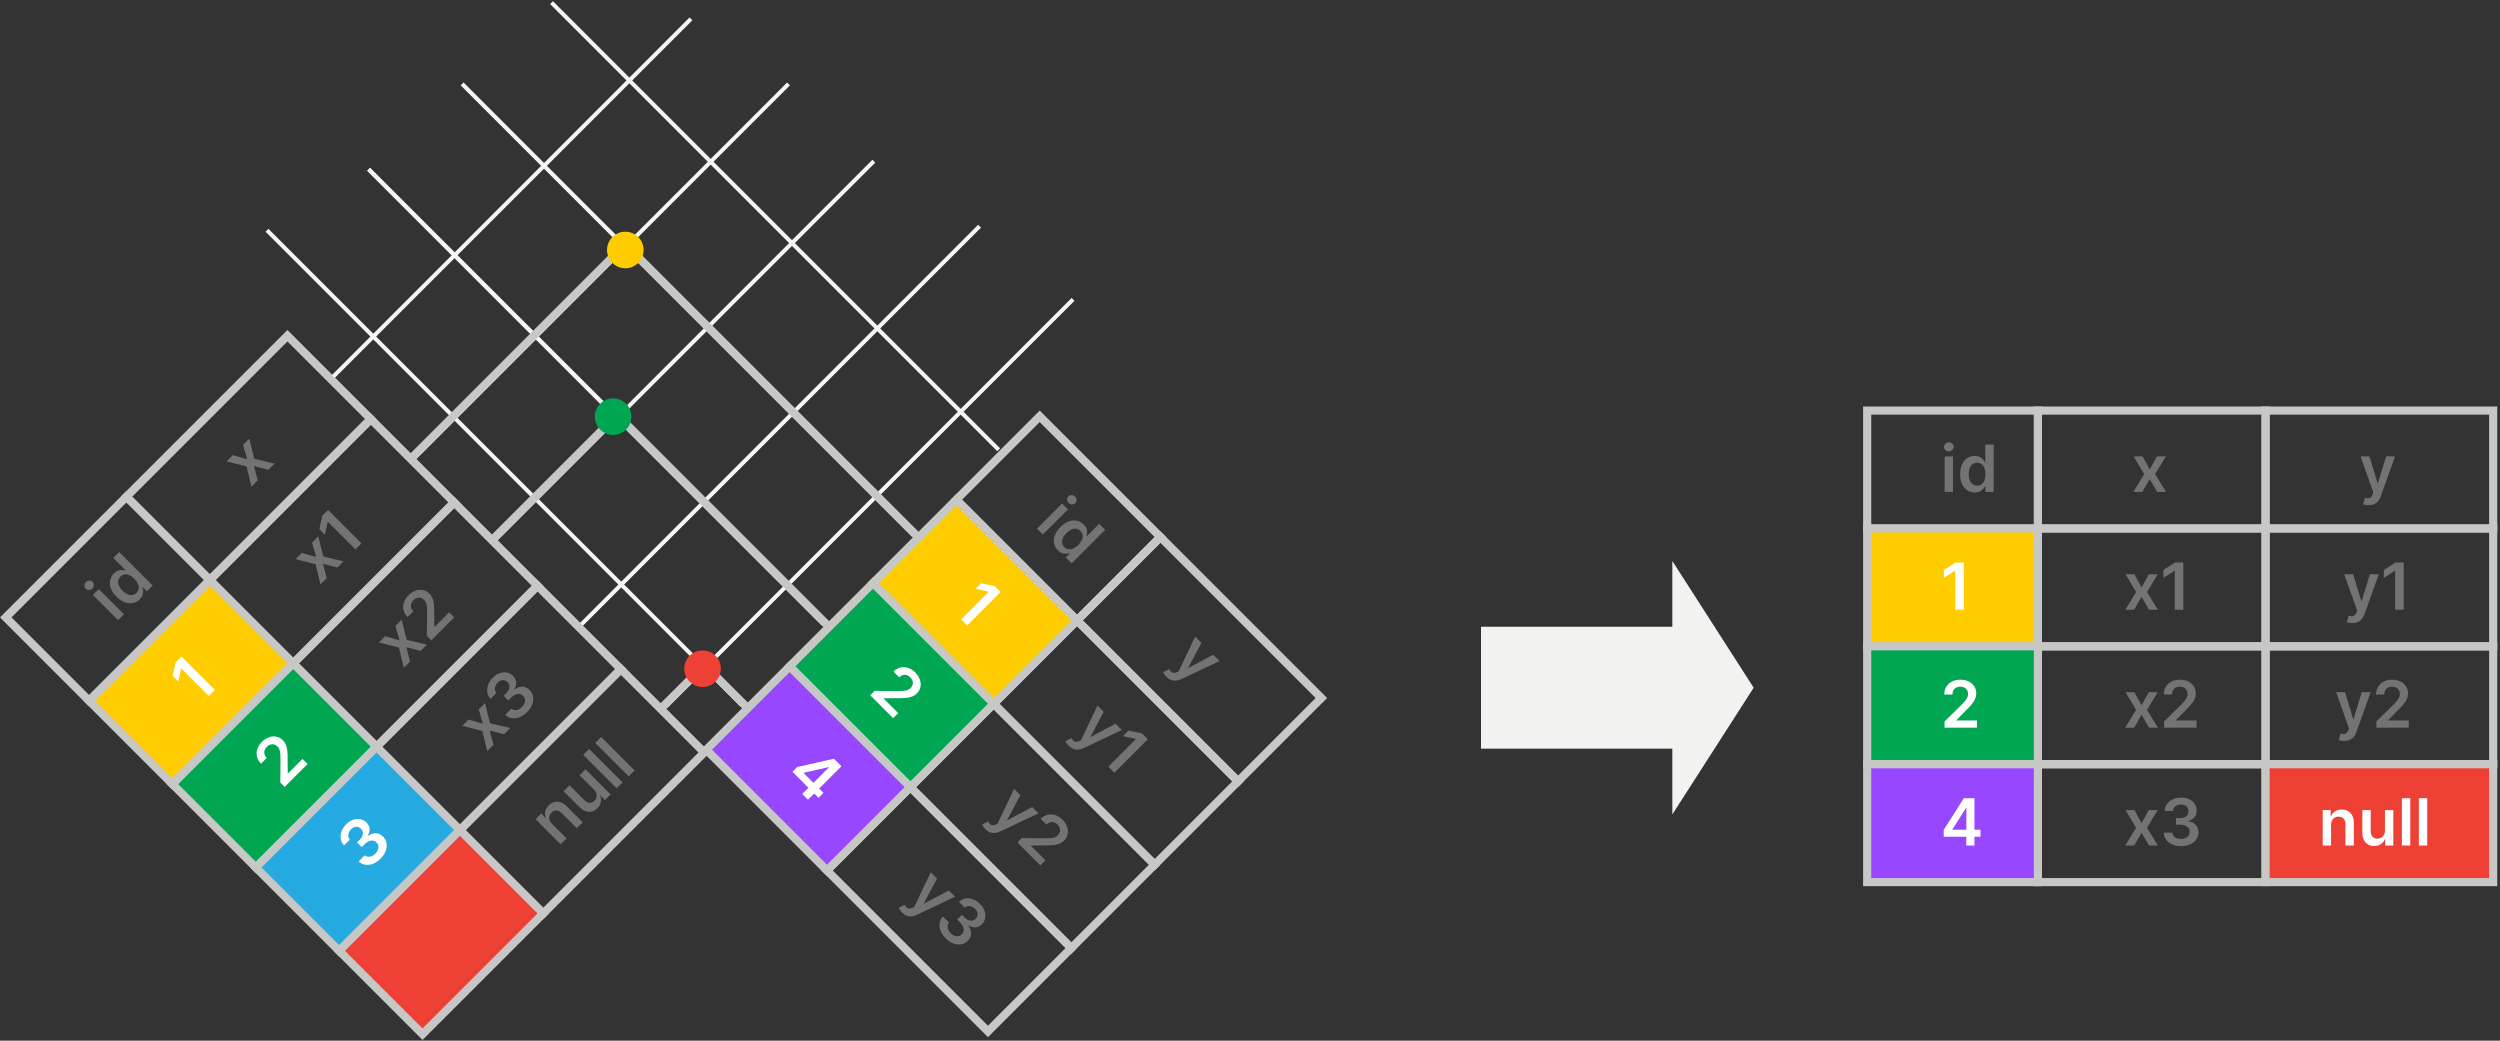 <svg width="615" height="256" viewBox="0 0 615 256" fill="none" xmlns="http://www.w3.org/2000/svg">
<rect x="0" y="0" width="615" height="256" fill="#333333" stroke="none"/>
<line x1="90.681" y1="41.646" x2="202.681" y2="153.646" stroke="#F5F5F5"/>
<line x1="65.681" y1="56.646" x2="182.681" y2="173.646" stroke="#F5F5F5"/>
<line x1="90.681" y1="41.646" x2="202.681" y2="153.646" stroke="#F5F5F5"/>
<line x1="101.974" y1="112.646" x2="193.974" y2="20.646" stroke="#F5F5F5"/>
<line x1="121.974" y1="132.646" x2="214.974" y2="39.646" stroke="#F5F5F5"/>
<line x1="113.681" y1="20.646" x2="224.681" y2="131.646" stroke="#F5F5F5"/>
<line x1="142.974" y1="153.646" x2="240.974" y2="55.647" stroke="#F5F5F5"/>
<line x1="163.974" y1="173.646" x2="263.974" y2="73.646" stroke="#F5F5F5"/>
<rect x="51.619" y="142.691" width="56" height="29" transform="rotate(-45 51.619 142.691)" stroke="#C7C7C6" stroke-width="2"/>
<rect x="21.92" y="172.389" width="42" height="29" transform="rotate(-45 21.92 172.389)" fill="#FFCC00" stroke="#C7C7C6" stroke-width="2"/>
<rect x="72.125" y="163.197" width="56" height="29" transform="rotate(-45 72.125 163.197)" stroke="#C7C7C6" stroke-width="2"/>
<rect x="42.426" y="192.895" width="42" height="29" transform="rotate(-45 42.426 192.895)" fill="#00A651" stroke="#C7C7C6" stroke-width="2"/>
<rect x="92.631" y="183.703" width="56" height="29" transform="rotate(-45 92.631 183.703)" stroke="#C7C7C6" stroke-width="2"/>
<rect x="62.932" y="213.401" width="42" height="29" transform="rotate(-45 62.932 213.401)" fill="#25AAE1" stroke="#C7C7C6" stroke-width="2"/>
<path d="M74.254 135.997L77.778 137.03L76.765 133.486L78.304 131.947L79.529 136.893L84.507 138.086L82.977 139.617L79.449 138.701L80.377 142.217L78.834 143.759L77.629 138.793L72.712 137.54L74.254 135.997ZM80.703 125.435L88.931 133.663L87.44 135.153L80.662 128.376L80.614 128.424L79.919 131.578L78.553 130.212L79.284 126.853L80.703 125.435Z" fill="#737373"/>
<path d="M44.64 161.497L52.868 169.725L51.378 171.216L44.6 164.438L44.552 164.486L43.856 167.64L42.49 166.274L43.222 162.915L44.64 161.497Z" fill="white"/>
<rect x="31.113" y="122.185" width="56" height="29" transform="rotate(-45 31.113 122.185)" stroke="#C7C7C6" stroke-width="2"/>
<rect x="1.414" y="151.883" width="42" height="29" transform="rotate(-45 1.414 151.883)" stroke="#C7C7C6" stroke-width="2"/>
<path d="M57.284 111.956L60.807 112.988L59.795 109.445L61.333 107.906L62.559 112.852L67.537 114.045L66.006 115.575L62.478 114.659L63.407 118.175L61.864 119.718L60.658 114.752L55.741 113.498L57.284 111.956Z" fill="#737373"/>
<path d="M29.032 152.55L22.86 146.379L24.315 144.924L30.486 151.096L29.032 152.55ZM22.716 144.772C22.485 145.002 22.211 145.124 21.892 145.137C21.571 145.148 21.302 145.045 21.085 144.828C20.865 144.608 20.762 144.339 20.775 144.02C20.786 143.699 20.907 143.423 21.137 143.193C21.37 142.96 21.646 142.839 21.965 142.831C22.283 142.818 22.552 142.921 22.772 143.141C22.989 143.358 23.092 143.627 23.081 143.948C23.071 144.264 22.949 144.539 22.716 144.772ZM34.38 147.418C33.895 147.903 33.337 148.213 32.705 148.346C32.073 148.48 31.408 148.421 30.712 148.17C30.016 147.918 29.329 147.453 28.651 146.776C27.965 146.09 27.499 145.399 27.253 144.702C27.006 144.001 26.956 143.336 27.1 142.71C27.242 142.08 27.55 141.529 28.024 141.054C28.386 140.693 28.745 140.457 29.101 140.347C29.454 140.235 29.785 140.196 30.093 140.231C30.399 140.263 30.664 140.317 30.889 140.392L30.949 140.331L27.872 137.254L29.33 135.795L37.558 144.023L36.128 145.454L35.156 144.481L35.067 144.57C35.142 144.795 35.193 145.063 35.22 145.373C35.244 145.681 35.198 146.011 35.083 146.362C34.968 146.713 34.734 147.065 34.38 147.418ZM33.593 145.819C33.901 145.511 34.08 145.166 34.131 144.783C34.179 144.397 34.11 143.998 33.922 143.586C33.735 143.173 33.441 142.767 33.042 142.368C32.643 141.969 32.24 141.678 31.833 141.496C31.428 141.312 31.036 141.246 30.656 141.3C30.278 141.35 29.933 141.533 29.619 141.846C29.295 142.17 29.109 142.525 29.061 142.911C29.012 143.296 29.082 143.693 29.27 144.1C29.457 144.507 29.742 144.902 30.125 145.285C30.511 145.671 30.91 145.96 31.323 146.153C31.735 146.34 32.137 146.413 32.528 146.37C32.919 146.322 33.274 146.138 33.593 145.819Z" fill="#737373"/>
<path d="M94.76 156.503L98.284 157.536L97.271 153.992L98.81 152.454L100.035 157.399L105.013 158.592L103.483 160.123L99.955 159.207L100.883 162.723L99.34 164.265L98.135 159.3L93.217 158.046L94.76 156.503ZM106.09 157.516L105.013 156.439L105.069 150.782C105.067 150.233 105.049 149.76 105.017 149.364C104.985 148.968 104.914 148.623 104.804 148.331C104.694 148.039 104.526 147.78 104.298 147.552C104.038 147.292 103.757 147.129 103.454 147.062C103.149 146.992 102.842 147.01 102.534 147.114C102.226 147.219 101.941 147.402 101.679 147.664C101.408 147.935 101.227 148.228 101.136 148.544C101.042 148.858 101.041 149.172 101.132 149.488C101.226 149.802 101.413 150.099 101.695 150.38L100.276 151.799C99.754 151.276 99.419 150.703 99.272 150.079C99.125 149.455 99.154 148.828 99.36 148.199C99.569 147.567 99.946 146.979 100.489 146.435C101.041 145.883 101.629 145.502 102.253 145.29C102.877 145.078 103.484 145.037 104.073 145.165C104.665 145.291 105.191 145.585 105.652 146.045C105.96 146.353 106.204 146.715 106.383 147.13C106.563 147.545 106.685 148.082 106.749 148.741C106.816 149.397 106.84 150.249 106.821 151.296L106.845 154.157L106.902 154.213L110.485 150.629L111.731 151.875L106.09 157.516Z" fill="#737373"/>
<path d="M70.028 193.578L68.951 192.501L69.007 186.845C69.005 186.296 68.987 185.823 68.955 185.426C68.923 185.03 68.852 184.686 68.742 184.394C68.632 184.102 68.463 183.842 68.236 183.614C67.976 183.355 67.695 183.191 67.392 183.124C67.087 183.055 66.78 183.072 66.472 183.176C66.164 183.281 65.879 183.464 65.616 183.727C65.346 183.997 65.165 184.291 65.074 184.607C64.98 184.92 64.979 185.235 65.07 185.551C65.164 185.864 65.351 186.162 65.632 186.443L64.214 187.861C63.692 187.339 63.357 186.766 63.21 186.142C63.062 185.517 63.092 184.891 63.298 184.261C63.507 183.629 63.883 183.041 64.427 182.498C64.979 181.946 65.567 181.564 66.191 181.352C66.815 181.141 67.422 181.099 68.011 181.228C68.603 181.354 69.129 181.647 69.59 182.108C69.898 182.416 70.142 182.777 70.321 183.193C70.501 183.608 70.622 184.145 70.687 184.804C70.754 185.46 70.778 186.312 70.759 187.359L70.783 190.219L70.839 190.276L74.423 186.692L75.668 187.937L70.028 193.578Z" fill="white"/>
<path d="M115.267 177.009L118.79 178.042L117.778 174.498L119.316 172.96L120.542 177.905L125.52 179.099L123.989 180.629L120.461 179.713L121.389 183.229L119.847 184.771L118.641 179.806L113.724 178.552L115.267 177.009ZM129.662 175.181C129.083 175.76 128.47 176.175 127.822 176.427C127.176 176.676 126.547 176.754 125.933 176.66C125.32 176.566 124.774 176.296 124.294 175.848L125.805 174.338C126.041 174.547 126.308 174.667 126.608 174.699C126.906 174.729 127.211 174.678 127.524 174.547C127.838 174.415 128.132 174.212 128.408 173.936C128.703 173.641 128.913 173.329 129.039 173C129.162 172.668 129.196 172.345 129.139 172.032C129.083 171.718 128.933 171.442 128.69 171.204C128.443 170.952 128.159 170.797 127.838 170.738C127.516 170.679 127.178 170.72 126.821 170.862C126.468 171.002 126.117 171.245 125.769 171.594L125.041 172.321L123.892 171.172L124.62 170.445C124.906 170.158 125.107 169.858 125.222 169.545C125.34 169.229 125.371 168.919 125.315 168.617C125.256 168.311 125.106 168.041 124.865 167.805C124.634 167.569 124.38 167.419 124.101 167.355C123.823 167.285 123.539 167.299 123.25 167.395C122.963 167.489 122.691 167.664 122.434 167.921C122.182 168.173 121.995 168.452 121.872 168.757C121.748 169.062 121.705 169.365 121.743 169.665C121.778 169.962 121.906 170.23 122.129 170.469L120.694 171.903C120.244 171.432 119.973 170.895 119.879 170.292C119.785 169.684 119.855 169.068 120.088 168.444C120.318 167.817 120.7 167.237 121.233 166.704C121.782 166.155 122.362 165.781 122.972 165.583C123.583 165.38 124.172 165.339 124.74 165.463C125.308 165.586 125.801 165.856 126.219 166.274C126.685 166.735 126.936 167.26 126.974 167.849C127.014 168.436 126.86 169 126.512 169.541L126.576 169.605C127.235 169.107 127.893 168.878 128.549 168.918C129.205 168.953 129.789 169.229 130.301 169.745C130.761 170.206 131.043 170.75 131.144 171.377C131.246 171.998 131.171 172.641 130.919 173.305C130.67 173.967 130.251 174.592 129.662 175.181Z" fill="#737373"/>
<path d="M93.599 211.244C93.02 211.822 92.407 212.238 91.759 212.489C91.114 212.738 90.484 212.816 89.871 212.722C89.257 212.629 88.711 212.358 88.231 211.911L89.742 210.4C89.978 210.609 90.246 210.73 90.546 210.762C90.843 210.791 91.148 210.74 91.462 210.609C91.775 210.478 92.07 210.274 92.346 209.998C92.64 209.704 92.85 209.392 92.976 209.062C93.1 208.73 93.133 208.407 93.077 208.094C93.02 207.781 92.871 207.505 92.627 207.266C92.38 207.015 92.097 206.859 91.775 206.8C91.454 206.741 91.115 206.783 90.759 206.925C90.405 207.064 90.054 207.308 89.706 207.656L88.979 208.383L87.83 207.234L88.557 206.507C88.844 206.22 89.044 205.92 89.16 205.607C89.277 205.291 89.308 204.982 89.252 204.679C89.193 204.374 89.043 204.103 88.802 203.867C88.572 203.632 88.317 203.482 88.039 203.417C87.76 203.348 87.476 203.361 87.187 203.458C86.9 203.551 86.629 203.727 86.371 203.984C86.12 204.236 85.932 204.514 85.809 204.82C85.686 205.125 85.643 205.428 85.68 205.728C85.715 206.025 85.844 206.293 86.066 206.531L84.632 207.965C84.182 207.494 83.91 206.957 83.816 206.354C83.722 205.746 83.792 205.13 84.025 204.506C84.255 203.879 84.637 203.3 85.17 202.767C85.719 202.217 86.299 201.844 86.91 201.646C87.52 201.442 88.11 201.402 88.677 201.525C89.245 201.648 89.738 201.919 90.156 202.337C90.622 202.797 90.874 203.322 90.911 203.912C90.951 204.498 90.797 205.062 90.449 205.603L90.513 205.667C91.172 205.169 91.83 204.94 92.486 204.98C93.142 205.015 93.726 205.291 94.238 205.808C94.699 206.269 94.98 206.812 95.082 207.439C95.183 208.06 95.108 208.703 94.857 209.368C94.608 210.029 94.188 210.655 93.599 211.244Z" fill="white"/>
<rect x="113.137" y="204.209" width="56" height="29" transform="rotate(-45 113.137 204.209)" stroke="#C7C7C6" stroke-width="2"/>
<rect x="83.439" y="233.907" width="42" height="29" transform="rotate(-45 83.439 233.907)" fill="#EF4036" stroke="#C7C7C6" stroke-width="2"/>
<path d="M135.765 202.634L139.381 206.25L137.926 207.704L131.755 201.533L133.145 200.143L134.194 201.192L134.266 201.119C134.063 200.632 134.014 200.131 134.121 199.617C134.231 199.1 134.517 198.611 134.977 198.15C135.403 197.724 135.865 197.445 136.363 197.311C136.864 197.174 137.374 197.191 137.894 197.363C138.416 197.532 138.923 197.864 139.413 198.359L143.342 202.288L141.888 203.743L138.183 200.039C137.771 199.626 137.341 199.41 136.894 199.392C136.449 199.37 136.039 199.547 135.664 199.922C135.41 200.177 135.24 200.459 135.154 200.77C135.068 201.075 135.074 201.389 135.17 201.71C135.269 202.029 135.467 202.337 135.765 202.634ZM146.158 194.281L142.583 190.706L144.037 189.251L150.208 195.422L148.798 196.832L147.701 195.736L147.637 195.8C147.843 196.285 147.897 196.796 147.798 197.335C147.701 197.87 147.421 198.37 146.958 198.833C146.553 199.238 146.106 199.506 145.616 199.637C145.126 199.763 144.621 199.74 144.101 199.569C143.579 199.394 143.071 199.061 142.579 198.568L138.649 194.639L140.104 193.184L143.808 196.889C144.199 197.28 144.617 197.483 145.062 197.499C145.506 197.515 145.903 197.349 146.251 197.001C146.465 196.787 146.62 196.527 146.717 196.222C146.813 195.916 146.823 195.596 146.745 195.262C146.667 194.921 146.472 194.595 146.158 194.281ZM144.93 184.244L153.158 192.472L151.704 193.927L143.476 185.699L144.93 184.244ZM147.88 181.294L156.108 189.522L154.654 190.977L146.425 182.749L147.88 181.294Z" fill="#737373"/>
<rect x="501.328" y="101" width="56" height="29" stroke="#C7C7C6" stroke-width="2"/>
<rect x="557.328" y="101" width="56" height="29" stroke="#C7C7C6" stroke-width="2"/>
<rect x="459.328" y="101" width="42" height="29" stroke="#C7C7C6" stroke-width="2"/>
<path d="M527.066 112.273L528.828 115.494L530.617 112.273H532.794L530.163 116.636L532.839 121H530.674L528.828 117.858L526.998 121H524.816L527.475 116.636L524.884 112.273H527.066Z" fill="#737373"/>
<path d="M582.663 124.273C582.383 124.273 582.123 124.25 581.884 124.205C581.65 124.163 581.462 124.114 581.322 124.057L581.799 122.455C582.098 122.542 582.366 122.583 582.6 122.58C582.835 122.576 583.042 122.502 583.22 122.358C583.402 122.218 583.555 121.983 583.68 121.653L583.856 121.182L580.691 112.273H582.873L584.884 118.864H584.975L586.992 112.273H589.18L585.686 122.057C585.523 122.519 585.307 122.915 585.038 123.244C584.769 123.578 584.439 123.831 584.049 124.006C583.663 124.184 583.201 124.273 582.663 124.273Z" fill="#737373"/>
<path d="M478.384 121V112.273H480.441V121H478.384ZM479.419 111.034C479.093 111.034 478.812 110.926 478.578 110.71C478.343 110.491 478.225 110.227 478.225 109.92C478.225 109.61 478.343 109.347 478.578 109.131C478.812 108.911 479.093 108.801 479.419 108.801C479.748 108.801 480.028 108.911 480.259 109.131C480.494 109.347 480.612 109.61 480.612 109.92C480.612 110.227 480.494 110.491 480.259 110.71C480.028 110.926 479.748 111.034 479.419 111.034ZM485.795 121.153C485.109 121.153 484.496 120.977 483.954 120.625C483.412 120.273 482.984 119.761 482.67 119.091C482.356 118.42 482.198 117.606 482.198 116.648C482.198 115.678 482.357 114.86 482.676 114.193C482.998 113.523 483.431 113.017 483.977 112.676C484.522 112.331 485.13 112.159 485.801 112.159C486.312 112.159 486.732 112.246 487.062 112.42C487.392 112.591 487.653 112.797 487.846 113.04C488.039 113.278 488.189 113.504 488.295 113.716H488.38V109.364H490.443V121H488.42V119.625H488.295C488.189 119.837 488.035 120.062 487.835 120.301C487.634 120.536 487.369 120.737 487.039 120.903C486.71 121.07 486.295 121.153 485.795 121.153ZM486.369 119.466C486.804 119.466 487.176 119.348 487.482 119.114C487.789 118.875 488.022 118.544 488.181 118.119C488.34 117.695 488.42 117.201 488.42 116.636C488.42 116.072 488.34 115.581 488.181 115.165C488.026 114.748 487.795 114.424 487.488 114.193C487.185 113.962 486.812 113.847 486.369 113.847C485.91 113.847 485.528 113.966 485.221 114.205C484.914 114.443 484.683 114.773 484.528 115.193C484.373 115.614 484.295 116.095 484.295 116.636C484.295 117.182 484.373 117.669 484.528 118.097C484.687 118.521 484.92 118.856 485.227 119.102C485.537 119.345 485.918 119.466 486.369 119.466Z" fill="#737373"/>
<rect x="501.328" y="130" width="56" height="29" stroke="#C7C7C6" stroke-width="2"/>
<rect x="557.328" y="130" width="56" height="29" stroke="#C7C7C6" stroke-width="2"/>
<rect x="459.328" y="130" width="42" height="29" fill="#FFCC00" stroke="#C7C7C6" stroke-width="2"/>
<rect x="501.328" y="159" width="56" height="29" stroke="#C7C7C6" stroke-width="2"/>
<rect x="557.328" y="159" width="56" height="29" stroke="#C7C7C6" stroke-width="2"/>
<rect x="459.328" y="159" width="42" height="29" fill="#00A651" stroke="#C7C7C6" stroke-width="2"/>
<rect x="501.328" y="188" width="56" height="29" stroke="#C7C7C6" stroke-width="2"/>
<rect x="557.328" y="188" width="56" height="29" fill="#EF4036" stroke="#C7C7C6" stroke-width="2"/>
<rect x="459.328" y="188" width="42" height="29" fill="#9747FF" stroke="#C7C7C6" stroke-width="2"/>
<path d="M525.066 141.273L526.828 144.494L528.617 141.273H530.794L528.163 145.636L530.839 150H528.674L526.828 146.858L524.998 150H522.816L525.475 145.636L522.884 141.273H525.066ZM537.095 138.364V150H534.987V140.415H534.919L532.197 142.153V140.222L535.089 138.364H537.095Z" fill="#737373"/>
<path d="M578.663 153.273C578.383 153.273 578.123 153.25 577.884 153.205C577.65 153.163 577.462 153.114 577.322 153.057L577.799 151.455C578.098 151.542 578.366 151.583 578.6 151.58C578.835 151.576 579.042 151.502 579.22 151.358C579.402 151.218 579.555 150.983 579.68 150.653L579.856 150.182L576.691 141.273H578.873L580.884 147.864H580.975L582.992 141.273H585.18L581.686 151.057C581.523 151.519 581.307 151.915 581.038 152.244C580.769 152.578 580.439 152.831 580.049 153.006C579.663 153.184 579.201 153.273 578.663 153.273ZM591.313 138.364V150H589.205V140.415H589.137L586.416 142.153V140.222L589.308 138.364H591.313Z" fill="#737373"/>
<path d="M483.095 138.364V150H480.987V140.415H480.919L478.197 142.153V140.222L481.089 138.364H483.095Z" fill="white"/>
<path d="M525.066 170.273L526.828 173.494L528.617 170.273H530.794L528.163 174.636L530.839 179H528.674L526.828 175.858L524.998 179H522.816L525.475 174.636L522.884 170.273H525.066ZM532.362 179V177.477L536.402 173.517C536.788 173.127 537.11 172.78 537.367 172.477C537.625 172.174 537.818 171.881 537.947 171.597C538.076 171.312 538.14 171.009 538.14 170.688C538.14 170.32 538.057 170.006 537.89 169.744C537.723 169.479 537.494 169.275 537.203 169.131C536.911 168.987 536.58 168.915 536.208 168.915C535.826 168.915 535.491 168.994 535.203 169.153C534.915 169.309 534.691 169.53 534.532 169.818C534.377 170.106 534.299 170.449 534.299 170.847H532.294C532.294 170.108 532.462 169.466 532.799 168.92C533.136 168.375 533.6 167.953 534.191 167.653C534.786 167.354 535.468 167.205 536.237 167.205C537.017 167.205 537.703 167.35 538.294 167.642C538.884 167.934 539.343 168.333 539.669 168.841C539.998 169.348 540.163 169.928 540.163 170.58C540.163 171.015 540.08 171.443 539.913 171.864C539.746 172.284 539.453 172.75 539.032 173.261C538.616 173.773 538.03 174.392 537.277 175.119L535.271 177.159V177.239H540.339V179H532.362Z" fill="#737373"/>
<path d="M576.663 182.273C576.383 182.273 576.123 182.25 575.884 182.205C575.65 182.163 575.462 182.114 575.322 182.057L575.799 180.455C576.098 180.542 576.366 180.583 576.6 180.58C576.835 180.576 577.042 180.502 577.22 180.358C577.402 180.218 577.555 179.983 577.68 179.653L577.856 179.182L574.691 170.273H576.873L578.884 176.864H578.975L580.992 170.273H583.18L579.686 180.057C579.523 180.519 579.307 180.915 579.038 181.244C578.769 181.578 578.439 181.831 578.049 182.006C577.663 182.184 577.201 182.273 576.663 182.273ZM584.58 179V177.477L588.62 173.517C589.007 173.127 589.329 172.78 589.586 172.477C589.844 172.174 590.037 171.881 590.166 171.597C590.294 171.312 590.359 171.009 590.359 170.688C590.359 170.32 590.276 170.006 590.109 169.744C589.942 169.479 589.713 169.275 589.421 169.131C589.13 168.987 588.798 168.915 588.427 168.915C588.044 168.915 587.709 168.994 587.421 169.153C587.134 169.309 586.91 169.53 586.751 169.818C586.596 170.106 586.518 170.449 586.518 170.847H584.512C584.512 170.108 584.681 169.466 585.018 168.92C585.355 168.375 585.819 167.953 586.41 167.653C587.005 167.354 587.687 167.205 588.455 167.205C589.236 167.205 589.921 167.35 590.512 167.642C591.103 167.934 591.562 168.333 591.887 168.841C592.217 169.348 592.382 169.928 592.382 170.58C592.382 171.015 592.298 171.443 592.132 171.864C591.965 172.284 591.671 172.75 591.251 173.261C590.834 173.773 590.249 174.392 589.495 175.119L587.49 177.159V177.239H592.558V179H584.58Z" fill="#737373"/>
<path d="M478.362 179V177.477L482.402 173.517C482.788 173.127 483.11 172.78 483.367 172.477C483.625 172.174 483.818 171.881 483.947 171.597C484.076 171.312 484.14 171.009 484.14 170.688C484.14 170.32 484.057 170.006 483.89 169.744C483.723 169.479 483.494 169.275 483.203 169.131C482.911 168.987 482.58 168.915 482.208 168.915C481.826 168.915 481.491 168.994 481.203 169.153C480.915 169.309 480.691 169.53 480.532 169.818C480.377 170.106 480.299 170.449 480.299 170.847H478.294C478.294 170.108 478.462 169.466 478.799 168.92C479.136 168.375 479.6 167.953 480.191 167.653C480.786 167.354 481.468 167.205 482.237 167.205C483.017 167.205 483.703 167.35 484.294 167.642C484.884 167.934 485.343 168.333 485.669 168.841C485.998 169.348 486.163 169.928 486.163 170.58C486.163 171.015 486.08 171.443 485.913 171.864C485.746 172.284 485.453 172.75 485.032 173.261C484.616 173.773 484.03 174.392 483.277 175.119L481.271 177.159V177.239H486.339V179H478.362Z" fill="white"/>
<path d="M525.066 199.273L526.828 202.494L528.617 199.273H530.794L528.163 203.636L530.839 208H528.674L526.828 204.858L524.998 208H522.816L525.475 203.636L522.884 199.273H525.066ZM536.538 208.159C535.72 208.159 534.992 208.019 534.356 207.739C533.723 207.458 533.223 207.068 532.856 206.568C532.489 206.068 532.294 205.491 532.271 204.835H534.407C534.426 205.15 534.53 205.424 534.72 205.659C534.909 205.89 535.161 206.07 535.475 206.199C535.79 206.328 536.142 206.392 536.532 206.392C536.949 206.392 537.318 206.32 537.64 206.176C537.962 206.028 538.214 205.824 538.396 205.562C538.578 205.301 538.667 205 538.663 204.659C538.667 204.307 538.576 203.996 538.39 203.727C538.205 203.458 537.936 203.248 537.583 203.097C537.235 202.945 536.814 202.869 536.322 202.869H535.294V201.244H536.322C536.727 201.244 537.081 201.174 537.384 201.034C537.691 200.894 537.932 200.697 538.106 200.443C538.28 200.186 538.366 199.888 538.362 199.551C538.366 199.222 538.292 198.936 538.14 198.693C537.992 198.447 537.782 198.256 537.509 198.119C537.241 197.983 536.924 197.915 536.561 197.915C536.205 197.915 535.875 197.979 535.572 198.108C535.269 198.237 535.025 198.42 534.839 198.659C534.653 198.894 534.555 199.174 534.544 199.5H532.515C532.53 198.848 532.718 198.277 533.078 197.784C533.441 197.288 533.926 196.902 534.532 196.625C535.138 196.345 535.818 196.205 536.572 196.205C537.348 196.205 538.023 196.35 538.595 196.642C539.17 196.93 539.616 197.318 539.93 197.807C540.244 198.295 540.402 198.835 540.402 199.426C540.405 200.081 540.212 200.631 539.822 201.074C539.436 201.517 538.928 201.807 538.299 201.943V202.034C539.117 202.148 539.744 202.451 540.18 202.943C540.619 203.432 540.837 204.04 540.833 204.767C540.833 205.419 540.648 206.002 540.277 206.517C539.909 207.028 539.402 207.43 538.754 207.722C538.11 208.013 537.371 208.159 536.538 208.159Z" fill="#737373"/>
<path d="M573.441 202.886V208H571.384V199.273H573.35V200.756H573.453C573.653 200.267 573.973 199.879 574.413 199.591C574.856 199.303 575.403 199.159 576.055 199.159C576.657 199.159 577.182 199.288 577.629 199.545C578.08 199.803 578.428 200.176 578.674 200.665C578.924 201.153 579.047 201.746 579.044 202.443V208H576.987V202.761C576.987 202.178 576.835 201.722 576.532 201.392C576.233 201.062 575.818 200.898 575.288 200.898C574.928 200.898 574.608 200.977 574.328 201.136C574.051 201.292 573.833 201.517 573.674 201.812C573.519 202.108 573.441 202.466 573.441 202.886ZM586.697 204.33V199.273H588.754V208H586.759V206.449H586.669C586.472 206.937 586.148 207.337 585.697 207.648C585.25 207.958 584.699 208.114 584.044 208.114C583.472 208.114 582.966 207.987 582.527 207.733C582.091 207.475 581.75 207.102 581.504 206.614C581.258 206.121 581.134 205.527 581.134 204.83V199.273H583.191V204.511C583.191 205.064 583.343 205.504 583.646 205.83C583.949 206.155 584.347 206.318 584.839 206.318C585.142 206.318 585.436 206.244 585.72 206.097C586.004 205.949 586.237 205.729 586.419 205.438C586.604 205.142 586.697 204.773 586.697 204.33ZM592.926 196.364V208H590.869V196.364H592.926ZM597.098 196.364V208H595.041V196.364H597.098Z" fill="white"/>
<path d="M478.152 205.841V204.165L483.089 196.364H484.487V198.75H483.634L480.311 204.017V204.108H487.203V205.841H478.152ZM483.703 208V205.33L483.725 204.58V196.364H485.714V208H483.703Z" fill="white"/>
<rect x="285.464" y="132.113" width="56" height="29" transform="rotate(45 285.464 132.113)" stroke="#C7C7C6" stroke-width="2"/>
<rect x="255.766" y="102.414" width="42" height="29" transform="rotate(45 255.766 102.414)" stroke="#C7C7C6" stroke-width="2"/>
<path d="M286.923 166.484C286.725 166.286 286.557 166.086 286.421 165.885C286.284 165.69 286.186 165.522 286.127 165.383L287.598 164.587C287.748 164.861 287.907 165.079 288.076 165.242C288.245 165.406 288.443 165.499 288.671 165.523C288.898 165.553 289.173 165.495 289.494 165.351L289.952 165.142L294.014 156.604L295.557 158.147L292.319 164.23L292.383 164.294L298.47 161.06L300.016 162.607L290.627 167.054C290.185 167.266 289.753 167.393 289.329 167.436C288.904 167.481 288.491 167.428 288.092 167.275C287.693 167.128 287.303 166.864 286.923 166.484Z" fill="#737373"/>
<path d="M255.099 130.032L261.27 123.86L262.725 125.315L256.554 131.486L255.099 130.032ZM262.877 123.716C262.647 123.485 262.525 123.211 262.512 122.892C262.501 122.571 262.604 122.302 262.821 122.085C263.041 121.865 263.31 121.762 263.629 121.775C263.95 121.786 264.226 121.907 264.456 122.137C264.689 122.37 264.81 122.646 264.818 122.965C264.831 123.283 264.728 123.552 264.509 123.772C264.292 123.989 264.022 124.092 263.701 124.081C263.385 124.071 263.11 123.949 262.877 123.716ZM260.231 135.38C259.746 134.895 259.437 134.337 259.303 133.705C259.169 133.073 259.228 132.408 259.479 131.712C259.731 131.016 260.196 130.329 260.874 129.651C261.559 128.965 262.25 128.499 262.947 128.253C263.648 128.006 264.313 127.955 264.939 128.1C265.569 128.242 266.121 128.55 266.595 129.024C266.956 129.386 267.192 129.745 267.302 130.101C267.414 130.454 267.453 130.785 267.418 131.093C267.386 131.399 267.333 131.664 267.258 131.889L267.318 131.949L270.395 128.871L271.854 130.33L263.626 138.558L262.195 137.128L263.168 136.155L263.079 136.067C262.854 136.142 262.586 136.193 262.276 136.22C261.968 136.244 261.638 136.198 261.287 136.083C260.936 135.968 260.584 135.734 260.231 135.38ZM261.83 134.593C262.138 134.901 262.483 135.08 262.866 135.131C263.252 135.179 263.651 135.11 264.064 134.922C264.476 134.735 264.882 134.441 265.281 134.042C265.68 133.643 265.971 133.24 266.153 132.833C266.338 132.428 266.403 132.036 266.35 131.656C266.299 131.278 266.117 130.933 265.803 130.619C265.479 130.295 265.124 130.109 264.739 130.061C264.353 130.012 263.956 130.082 263.549 130.27C263.142 130.457 262.747 130.742 262.364 131.125C261.978 131.511 261.689 131.91 261.496 132.323C261.309 132.735 261.236 133.137 261.279 133.528C261.328 133.919 261.511 134.274 261.83 134.593Z" fill="#737373"/>
<rect x="264.958" y="152.619" width="56" height="29" transform="rotate(45 264.958 152.619)" stroke="#C7C7C6" stroke-width="2"/>
<rect x="235.26" y="122.92" width="42" height="29" transform="rotate(45 235.26 122.92)" fill="#FFCC00" stroke="#C7C7C6" stroke-width="2"/>
<rect x="244.453" y="173.125" width="56" height="29" transform="rotate(45 244.453 173.125)" stroke="#C7C7C6" stroke-width="2"/>
<rect x="214.754" y="143.426" width="42" height="29" transform="rotate(45 214.754 143.426)" fill="#00A651" stroke="#C7C7C6" stroke-width="2"/>
<rect x="223.946" y="193.631" width="56" height="29" transform="rotate(45 223.946 193.631)" stroke="#C7C7C6" stroke-width="2"/>
<rect x="194.248" y="163.933" width="42" height="29" transform="rotate(45 194.248 163.933)" fill="#9747FF" stroke="#C7C7C6" stroke-width="2"/>
<path d="M262.881 183.454C262.683 183.256 262.516 183.057 262.379 182.856C262.243 182.66 262.145 182.493 262.086 182.353L263.556 181.558C263.706 181.831 263.866 182.049 264.034 182.213C264.203 182.376 264.401 182.47 264.629 182.494C264.857 182.524 265.131 182.466 265.453 182.321L265.911 182.112L269.973 173.575L271.515 175.118L268.277 181.2L268.341 181.265L274.428 178.03L275.975 179.577L266.586 184.025C266.144 184.236 265.711 184.364 265.288 184.406C264.862 184.452 264.45 184.398 264.051 184.246C263.651 184.098 263.262 183.835 262.881 183.454ZM282.369 181.857L274.141 190.085L272.65 188.595L279.428 181.817L279.38 181.769L276.226 181.074L277.592 179.708L280.951 180.439L282.369 181.857Z" fill="#737373"/>
<path d="M246.152 145.64L237.924 153.868L236.433 152.378L243.211 145.6L243.163 145.552L240.009 144.857L241.375 143.491L244.734 144.222L246.152 145.64Z" fill="white"/>
<path d="M242.376 203.96C242.177 203.762 242.01 203.563 241.873 203.362C241.737 203.166 241.639 202.999 241.58 202.86L243.05 202.064C243.2 202.337 243.36 202.556 243.529 202.719C243.697 202.882 243.896 202.976 244.123 203C244.351 203.03 244.625 202.972 244.947 202.827L245.405 202.618L249.467 194.081L251.009 195.624L247.771 201.706L247.835 201.771L253.922 198.537L255.469 200.083L246.08 204.531C245.638 204.742 245.205 204.87 244.782 204.913C244.356 204.958 243.944 204.905 243.545 204.752C243.146 204.605 242.756 204.341 242.376 203.96ZM250.288 207.245L251.365 206.168L257.022 206.224C257.571 206.222 258.044 206.204 258.44 206.172C258.836 206.14 259.181 206.069 259.473 205.959C259.765 205.849 260.024 205.681 260.252 205.453C260.512 205.193 260.675 204.912 260.742 204.609C260.812 204.304 260.794 203.997 260.69 203.689C260.586 203.381 260.402 203.096 260.14 202.833C259.869 202.563 259.576 202.382 259.26 202.291C258.946 202.197 258.632 202.196 258.316 202.287C258.002 202.381 257.705 202.568 257.424 202.849L256.005 201.431C256.528 200.909 257.101 200.574 257.725 200.427C258.349 200.28 258.976 200.309 259.605 200.515C260.237 200.724 260.825 201.1 261.369 201.644C261.921 202.196 262.302 202.784 262.514 203.408C262.726 204.032 262.767 204.639 262.639 205.228C262.513 205.82 262.219 206.346 261.759 206.807C261.451 207.115 261.089 207.359 260.674 207.538C260.259 207.718 259.722 207.839 259.063 207.904C258.407 207.971 257.555 207.995 256.508 207.976L253.647 208L253.591 208.056L257.175 211.64L255.929 212.886L250.288 207.245Z" fill="#737373"/>
<path d="M214.071 171.028L215.148 169.951L220.804 170.007C221.354 170.005 221.826 169.987 222.223 169.955C222.619 169.923 222.963 169.852 223.255 169.742C223.547 169.632 223.807 169.463 224.035 169.236C224.294 168.976 224.458 168.695 224.525 168.392C224.594 168.087 224.577 167.78 224.473 167.472C224.368 167.164 224.185 166.879 223.922 166.616C223.652 166.346 223.358 166.165 223.042 166.074C222.729 165.98 222.414 165.979 222.098 166.07C221.785 166.164 221.487 166.351 221.206 166.632L219.788 165.214C220.31 164.692 220.883 164.357 221.508 164.21C222.132 164.062 222.758 164.092 223.388 164.298C224.02 164.507 224.608 164.883 225.152 165.427C225.703 165.979 226.085 166.567 226.297 167.191C226.508 167.815 226.55 168.422 226.421 169.011C226.295 169.603 226.002 170.129 225.541 170.59C225.233 170.898 224.872 171.142 224.457 171.321C224.041 171.5 223.504 171.622 222.845 171.687C222.189 171.754 221.337 171.778 220.29 171.759L217.43 171.783L217.373 171.839L220.957 175.423L219.712 176.668L214.071 171.028Z" fill="white"/>
<path d="M221.869 224.466C221.671 224.268 221.504 224.069 221.367 223.868C221.23 223.672 221.133 223.505 221.074 223.366L222.544 222.57C222.694 222.843 222.853 223.062 223.022 223.225C223.191 223.388 223.389 223.482 223.617 223.506C223.845 223.536 224.119 223.478 224.44 223.333L224.898 223.125L228.96 214.587L230.503 216.13L227.265 222.213L227.329 222.277L233.416 219.043L234.963 220.589L225.573 225.037C225.131 225.249 224.699 225.376 224.276 225.419C223.85 225.464 223.437 225.411 223.038 225.258C222.639 225.111 222.249 224.847 221.869 224.466ZM232.622 230.816C232.044 230.238 231.629 229.624 231.377 228.976C231.128 228.331 231.05 227.701 231.144 227.088C231.238 226.475 231.508 225.928 231.955 225.449L233.466 226.959C233.257 227.195 233.137 227.463 233.105 227.763C233.075 228.06 233.126 228.366 233.257 228.679C233.388 228.992 233.592 229.287 233.868 229.563C234.163 229.857 234.475 230.068 234.804 230.194C235.136 230.317 235.459 230.35 235.772 230.294C236.086 230.238 236.361 230.088 236.6 229.844C236.852 229.598 237.007 229.314 237.066 228.992C237.125 228.671 237.083 228.332 236.941 227.976C236.802 227.622 236.558 227.271 236.21 226.923L235.483 226.196L236.632 225.047L237.359 225.774C237.646 226.061 237.946 226.262 238.259 226.377C238.575 226.495 238.885 226.526 239.187 226.469C239.493 226.41 239.763 226.26 239.999 226.019C240.235 225.789 240.385 225.534 240.449 225.256C240.518 224.977 240.505 224.693 240.409 224.404C240.315 224.118 240.139 223.846 239.882 223.589C239.631 223.337 239.352 223.149 239.047 223.026C238.741 222.903 238.439 222.86 238.139 222.898C237.841 222.932 237.573 223.061 237.335 223.283L235.901 221.849C236.372 221.399 236.909 221.127 237.512 221.033C238.12 220.94 238.736 221.009 239.36 221.242C239.987 221.473 240.567 221.854 241.1 222.387C241.649 222.936 242.022 223.516 242.221 224.127C242.424 224.738 242.464 225.327 242.341 225.895C242.218 226.463 241.947 226.955 241.53 227.373C241.069 227.839 240.544 228.091 239.955 228.129C239.368 228.169 238.804 228.015 238.263 227.667L238.199 227.731C238.697 228.39 238.926 229.047 238.886 229.703C238.851 230.36 238.575 230.944 238.058 231.455C237.598 231.916 237.054 232.197 236.427 232.299C235.806 232.401 235.163 232.326 234.499 232.074C233.837 231.825 233.212 231.406 232.622 230.816Z" fill="#737373"/>
<path d="M194.943 189.858L196.128 188.673L205.136 186.648L206.124 187.637L204.437 189.324L203.834 188.721L197.759 190.095L197.695 190.16L202.569 195.033L201.343 196.259L194.943 189.858ZM197.342 195.31L199.23 193.422L199.776 192.908L205.586 187.098L206.992 188.504L198.764 196.733L197.342 195.31Z" fill="white"/>
<path fill-rule="evenodd" clip-rule="evenodd" d="M411.394 200.354L431.402 169.177L411.394 138V154.177H364.328V184.177H411.394V200.354Z" fill="#F2F2F1"/>
<line x1="101.621" y1="112.293" x2="153.621" y2="60.293" stroke="#C7C7C6" stroke-width="2"/>
<line x1="81.974" y1="92.646" x2="169.974" y2="4.646" stroke="#F5F5F5"/>
<line x1="173.035" y1="163.293" x2="184.035" y2="174.293" stroke="#C7C7C6" stroke-width="2"/>
<line x1="152.035" y1="102.293" x2="204.035" y2="154.293" stroke="#C7C7C6" stroke-width="2"/>
<line x1="155.035" y1="61.293" x2="226.035" y2="132.293" stroke="#C7C7C6" stroke-width="2"/>
<line x1="135.681" y1="0.646" x2="245.681" y2="110.646" stroke="#F5F5F5"/>
<line x1="121.621" y1="132.293" x2="151.621" y2="102.293" stroke="#C7C7C6" stroke-width="2"/>
<line x1="162.621" y1="174.293" x2="173.621" y2="163.293" stroke="#C7C7C6" stroke-width="2"/>
<circle cx="153.828" cy="61.5" r="4.5" fill="#FFCC00"/>
<circle cx="150.828" cy="102.5" r="4.5" fill="#00A651"/>
<circle cx="172.828" cy="164.5" r="4.5" fill="#EF4036"/>
</svg>
